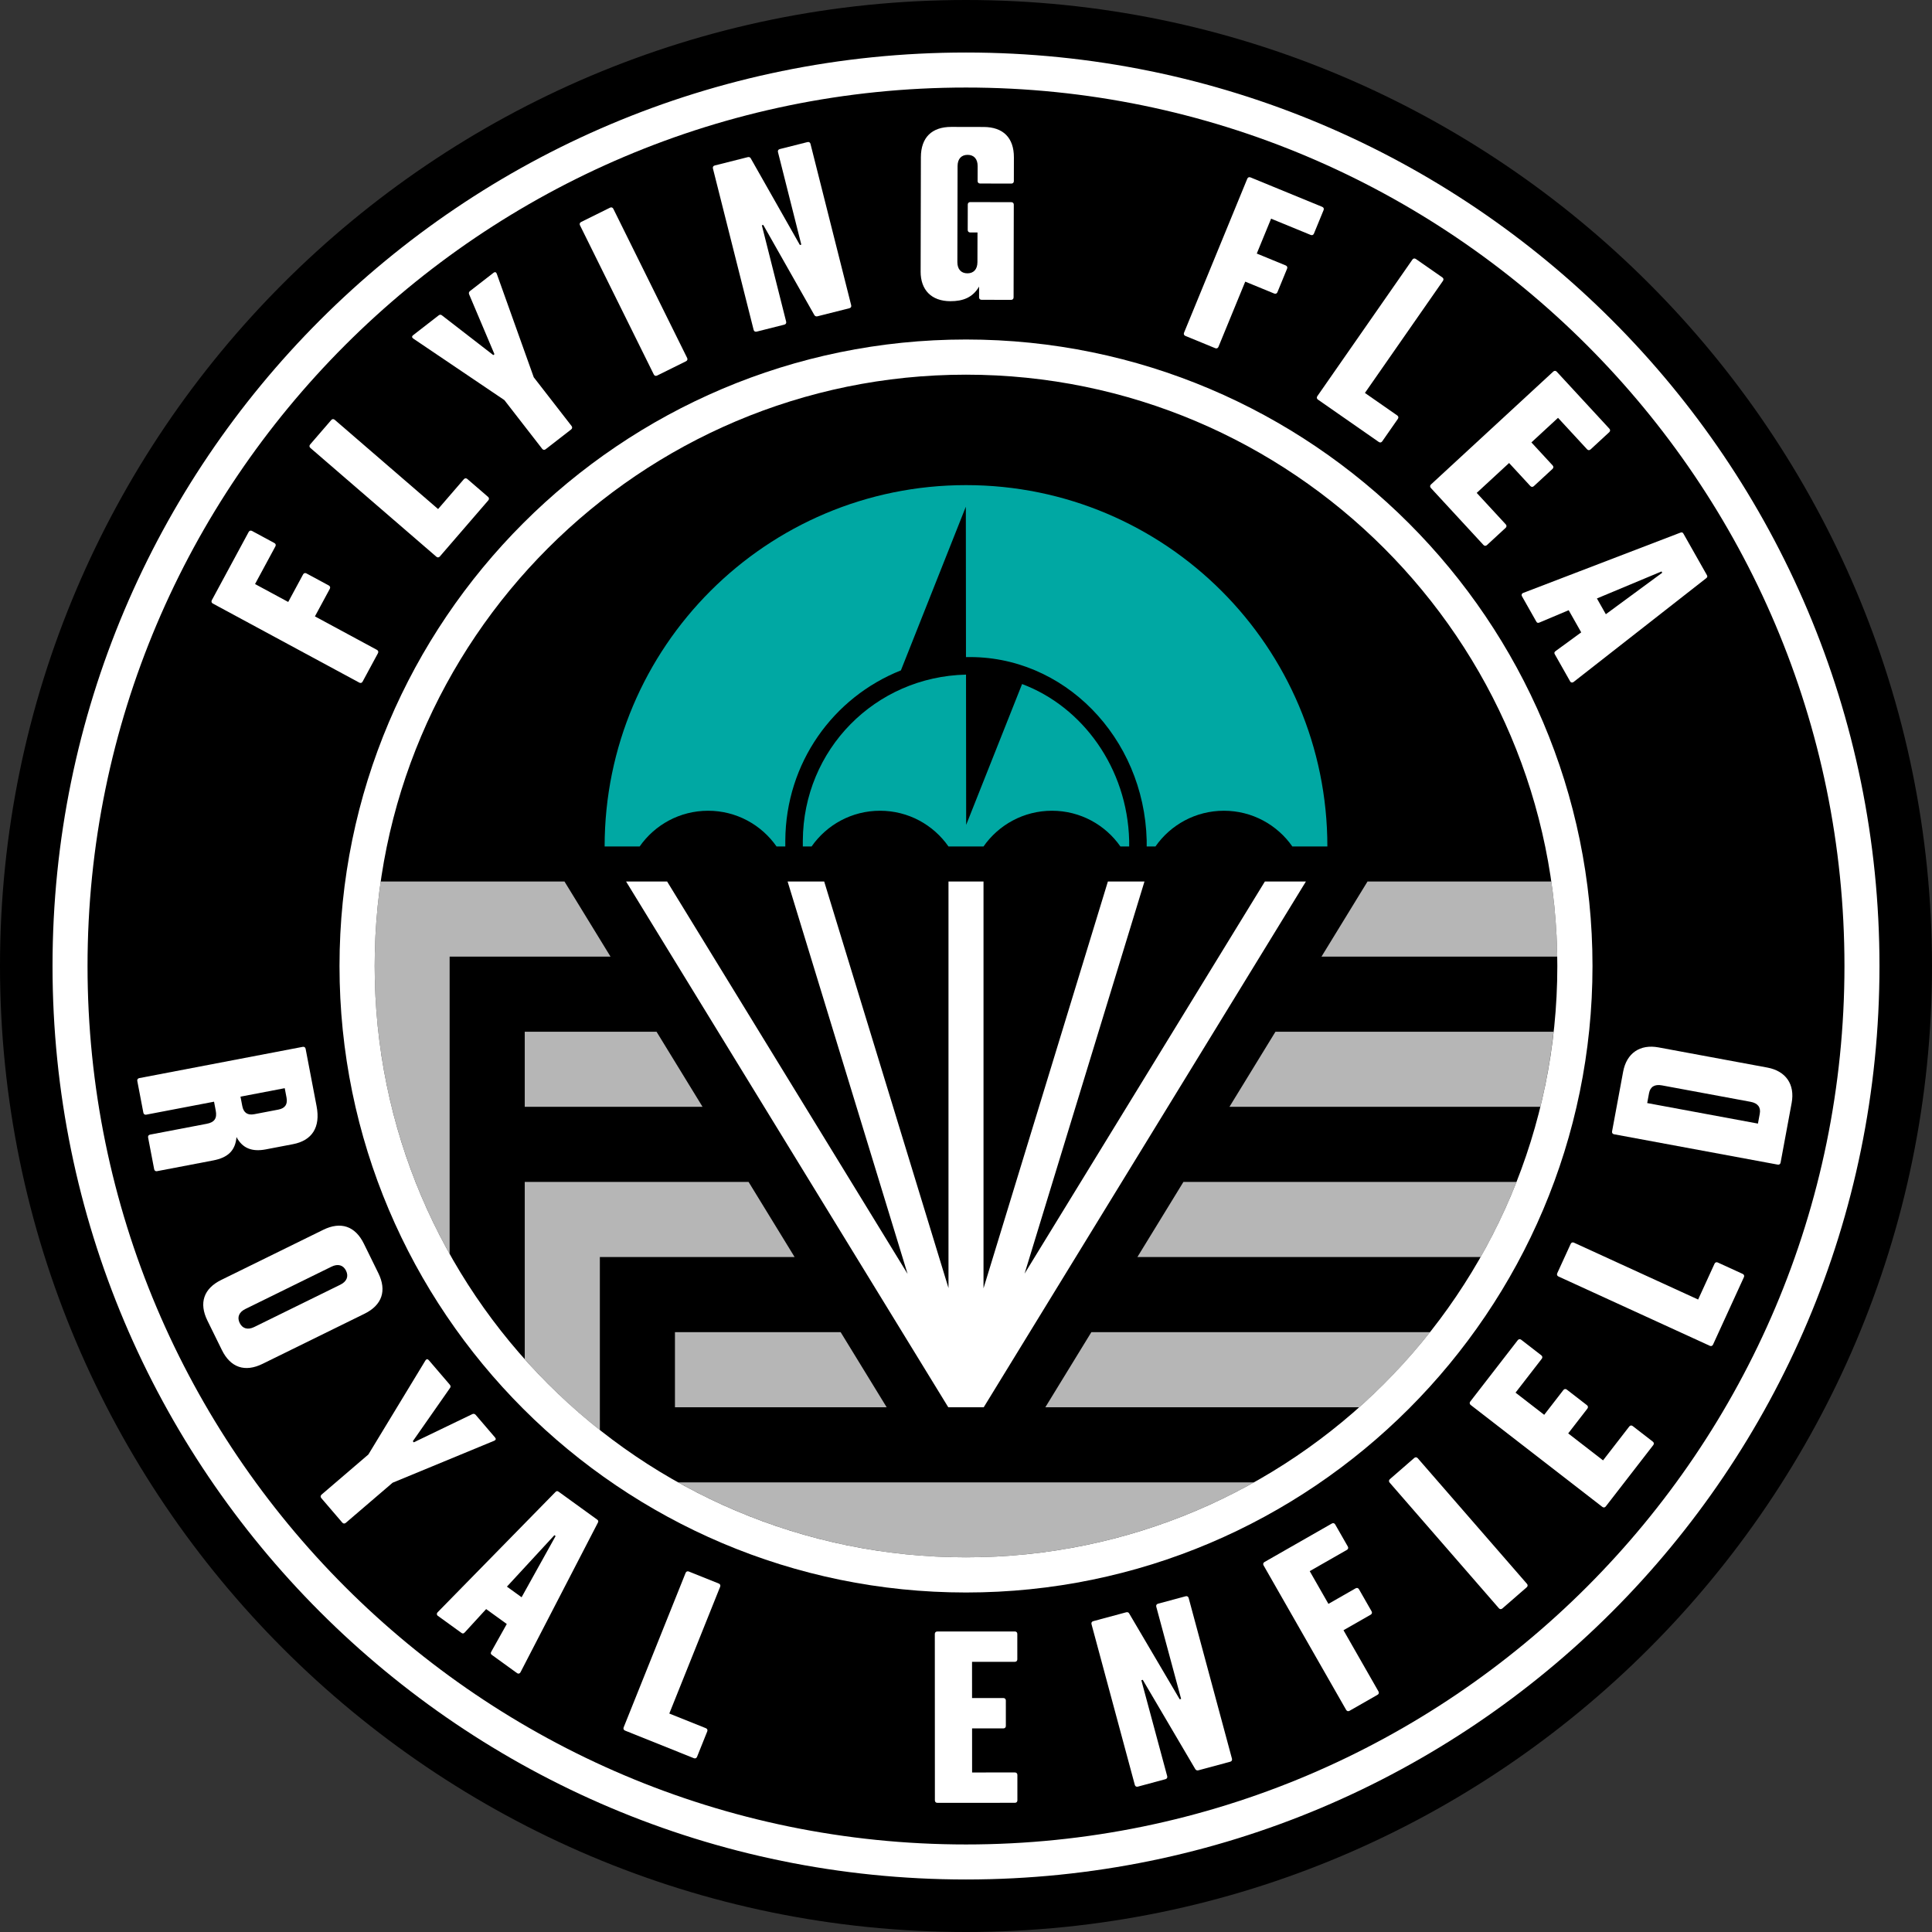 <?xml version="1.0" encoding="UTF-8"?>
<svg id="Layer_1" data-name="Layer 1" xmlns="http://www.w3.org/2000/svg" width="500" height="500" viewBox="0 0 500 500">
  <rect x="0" y="0" width="500" height="500" fill="#333333" stroke="none"/>
  <defs>
    <style>
      .cls-1 {
        fill: #000;
      }

      .cls-1, .cls-2, .cls-3, .cls-4 {
        stroke-width: 0px;
      }

      .cls-2 {
        fill: #b6b6b6;
      }

      .cls-3 {
        fill: #00a8a3;
      }

      .cls-4 {
        fill: #fff;
      }
    </style>
  </defs>
  <g>
    <path class="cls-1" d="M250,0C112.149,0,0,112.15,0,250c0,137.85,112.149,250,250,250,137.85,0,250-112.149,250-250C500,112.15,387.85,0,250,0Z"/>
    <g>
      <polygon class="cls-2" points="135.803 267.008 135.803 286.446 181.822 286.446 169.911 267.008 135.803 267.008"/>
      <path class="cls-2" d="M330.089,267.008l-11.911,19.438h80.459c1.559-6.35,2.698-12.808,3.435-19.438h-71.983Z"/>
      <path class="cls-2" d="M205.645,325.321l-11.911-19.437h-57.931v45.882c5.947,6.678,12.42,12.777,19.438,18.331v-44.775h50.405Z"/>
      <path class="cls-2" d="M294.355,325.321h88.832c3.535-6.222,6.635-12.714,9.284-19.437h-86.205l-11.911,19.437Z"/>
      <path class="cls-2" d="M342.001,247.57h61.019c-.104-6.598-.625-13.065-1.543-19.438h-47.564l-11.912,19.438Z"/>
      <path class="cls-2" d="M157.999,247.57l-11.912-19.438h-47.561c-1.032,7.162-1.559,14.425-1.559,21.868,0,27.019,7.061,52.46,19.397,74.517v-76.947h41.634Z"/>
      <path class="cls-2" d="M270.532,364.197h81.251c6.678-5.947,12.763-12.42,18.317-19.438h-87.656l-11.912,19.438Z"/>
      <polygon class="cls-2" points="174.678 344.759 174.678 364.197 229.469 364.197 217.557 344.759 174.678 344.759"/>
      <path class="cls-2" d="M175.494,383.635c22.058,12.337,47.487,19.398,74.507,19.398,27.02,0,52.456-7.061,74.515-19.398h-149.022Z"/>
    </g>
    <g>
      <path class="cls-4" d="M250,22.656c125.358,0,227.344,101.986,227.344,227.344,0,125.358-101.986,227.344-227.344,227.344-125.358,0-227.345-101.986-227.345-227.344C22.655,124.642,124.642,22.656,250,22.656M250,13.593C119.436,13.593,13.593,119.436,13.593,250c0,130.564,105.843,236.407,236.407,236.407,130.564,0,236.407-105.843,236.407-236.407,0-130.564-105.843-236.407-236.407-236.407h0Z"/>
      <path class="cls-4" d="M250.001,87.863c-89.403,0-162.137,72.734-162.137,162.137,0,89.403,72.734,162.137,162.137,162.137,89.403,0,162.137-72.734,162.137-162.137,0-89.403-72.734-162.137-162.137-162.137ZM250.001,403.034c-84.383,0-153.034-68.65-153.034-153.034,0-84.383,68.65-153.034,153.034-153.034,84.383,0,153.034,68.651,153.034,153.034,0,84.383-68.65,153.034-153.034,153.034Z"/>
    </g>
    <g>
      <g>
        <path class="cls-4" d="M92.984,176.661l-37.909-20.468c-.334-.181-.437-.524-.257-.858l9.542-17.672c.181-.334.524-.437.859-.256l5.797,3.131c.335.18.437.524.256.858l-5.267,9.756,8.585,4.635,3.853-7.136c.181-.335.524-.437.858-.256l5.798,3.13c.334.181.437.524.256.859l-3.853,7.135,16.055,8.669c.335.181.438.524.257.859l-3.974,7.359c-.181.335-.524.437-.858.256Z"/>
        <path class="cls-4" d="M112.935,144.082l-32.61-28.157c-.288-.249-.314-.606-.066-.894l5.466-6.329c.249-.288.606-.314.894-.066l26.759,23.105,6.667-7.721c.248-.288.606-.314.893-.066l5.371,4.638c.288.248.314.606.066.893l-12.546,14.531c-.248.288-.606.314-.893.066Z"/>
        <path class="cls-4" d="M140.319,116.156l-9.788-12.612-23.593-15.933c-.372-.272-.377-.589-.027-.861l6.607-5.127c.3-.233.616-.238.899.024l13.246,10.248.301-.233-6.54-15.454c-.144-.289-.1-.645.201-.878l6.105-4.739c.35-.272.656-.188.828.24l9.578,26.809,9.788,12.612c.233.3.188.656-.112.889l-6.606,5.127c-.3.233-.656.188-.889-.112Z"/>
        <path class="cls-4" d="M169.203,96.913l-19.106-38.61c-.169-.341-.054-.681.287-.849l7.495-3.709c.341-.169.679-.054.848.287l19.106,38.61c.169.341.054.681-.287.849l-7.495,3.709c-.341.169-.68.054-.849-.287Z"/>
        <path class="cls-4" d="M195.04,85.369l-10.535-41.772c-.093-.368.091-.676.459-.769l8.538-2.154c.368-.093.66.03.799.321l12.709,22.407.368-.093-6.043-23.958c-.093-.368.091-.676.459-.769l7.187-1.813c.369-.093.676.091.77.459l10.535,41.772c.093.369-.09.676-.459.769l-8.293,2.092c-.369.093-.676-.091-.815-.382l-13.186-23.266-.369.093,6.291,24.94c.092.368-.091.676-.459.769l-7.188,1.813c-.368.093-.676-.091-.769-.459Z"/>
        <path class="cls-4" d="M238.26,70.268l.064-29.585c.011-5.068,2.804-7.85,7.873-7.839l8.362.018c5.068.011,7.849,2.805,7.838,7.872l-.013,6.145c-.001.38-.255.633-.635.633l-8.109-.018c-.38-.001-.633-.255-.633-.635l.008-3.864c.004-1.838-.943-2.916-2.591-2.92-1.647-.004-2.6,1.071-2.604,2.908l-.053,24.834c-.004,1.838.944,2.916,2.591,2.92,1.647.003,2.599-1.072,2.603-2.909l.017-7.666-1.9-.004c-.38-.001-.633-.255-.633-.635l.014-6.588c.001-.38.255-.633.635-.632l10.642.023c.38.001.633.255.632.635l-.052,24.01c-.001.38-.255.633-.635.633l-7.666-.017c-.38-.001-.633-.255-.632-.635l.006-2.787c-1.653,2.847-4.189,3.792-7.42,3.785-4.942-.011-7.723-2.931-7.712-7.682Z"/>
        <path class="cls-4" d="M306.427,86.106l16.368-39.853c.145-.352.476-.49.827-.345l18.579,7.63c.351.145.489.476.345.827l-2.504,6.095c-.145.352-.475.49-.827.345l-10.256-4.212-3.707,9.026,7.502,3.081c.351.145.489.475.345.827l-2.504,6.095c-.145.351-.476.489-.827.345l-7.502-3.081-6.932,16.879c-.145.351-.475.489-.826.345l-7.737-3.178c-.351-.144-.489-.475-.345-.826Z"/>
        <path class="cls-4" d="M340.92,102.534l24.614-35.357c.217-.312.57-.375.882-.158l6.864,4.778c.312.217.374.57.158.882l-20.199,29.014,8.371,5.828c.312.217.375.57.158.882l-4.054,5.823c-.217.312-.57.375-.882.158l-15.754-10.969c-.312-.217-.375-.57-.158-.882Z"/>
        <path class="cls-4" d="M370.332,125.382l31.658-29.224c.279-.258.638-.243.895.036l13.624,14.758c.258.279.244.638-.036.895l-4.842,4.47c-.279.258-.638.244-.895-.036l-7.521-8.147-6.89,6.361,5.501,5.959c.258.28.244.638-.036.896l-4.842,4.47c-.279.258-.637.243-.895-.036l-5.501-5.96-8.38,7.736,7.521,8.147c.258.279.244.638-.036.896l-4.842,4.469c-.279.258-.638.244-.896-.035l-13.623-14.759c-.258-.28-.244-.638.036-.896Z"/>
        <path class="cls-4" d="M394.198,153.45l40.674-15.597c.418-.163.621-.06.808.271l6.054,10.696c.187.331.171.559-.184.832l-34.309,26.844c-.3.242-.7.178-.887-.153l-3.963-7.003c-.187-.331-.171-.559.184-.833l6.644-4.852-3.246-5.734-7.581,3.198c-.417.163-.621.06-.808-.271l-3.713-6.561c-.187-.331-.036-.707.326-.839ZM415.589,158.96l14.597-10.737-.187-.331-16.719,6.988,2.309,4.08Z"/>
      </g>
      <g>
        <path class="cls-4" d="M36.035,279.016l42.317-8.092c.373-.072.67.13.741.503l2.844,14.874c1.035,5.414-1.144,8.862-6.122,9.814l-7.032,1.345c-3.61.69-6.061-.325-7.578-3.195-.29,3.539-2.269,5.336-6.003,6.05l-14.562,2.784c-.373.072-.67-.13-.741-.503l-1.571-8.214c-.071-.374.13-.67.503-.742l14.687-2.808c1.991-.38,2.696-1.419,2.315-3.41l-.44-2.303-17.549,3.355c-.373.071-.67-.129-.741-.503l-1.57-8.215c-.072-.374.13-.67.503-.742ZM62.702,286.238c.333,1.743,1.371,2.447,3.113,2.114l6.223-1.189c1.743-.333,2.448-1.371,2.114-3.113l-.465-2.428-11.45,2.19.465,2.427Z"/>
        <path class="cls-4" d="M57.262,331.242l26.388-12.966c4.549-2.236,8.282-.963,10.517,3.586l3.745,7.621c2.236,4.55.963,8.282-3.587,10.517l-26.388,12.967c-4.55,2.235-8.282.963-10.517-3.587l-3.745-7.621c-2.236-4.55-.963-8.282,3.587-10.517ZM65.792,343.43l22.294-10.955c1.649-.81,2.196-2.138,1.47-3.617-.726-1.478-2.112-1.856-3.762-1.046l-22.294,10.955c-1.649.81-2.196,2.138-1.47,3.617.727,1.478,2.113,1.857,3.762,1.046Z"/>
        <path class="cls-4" d="M83.216,386.808l12.123-10.391,14.769-24.342c.254-.385.57-.406.859-.069l5.443,6.35c.247.289.268.605.021.9l-9.595,13.731.247.289,15.12-7.285c.282-.158.639-.13.887.158l5.03,5.87c.289.336.22.645-.199.838l-26.315,10.872-12.123,10.391c-.289.247-.646.22-.893-.069l-5.443-6.35c-.247-.289-.219-.646.069-.893Z"/>
        <path class="cls-4" d="M113.247,417.265l30.484-31.116c.311-.321.54-.313.848-.091l9.957,7.204c.308.223.388.437.179.833l-20.013,38.69c-.172.345-.562.453-.871.231l-6.518-4.716c-.308-.223-.388-.437-.179-.833l4.02-7.178-5.339-3.861-5.559,6.064c-.312.323-.54.314-.847.091l-6.108-4.418c-.308-.223-.328-.628-.054-.899ZM134.988,413.368l8.8-15.839-.308-.223-12.289,13.314,3.798,2.748Z"/>
        <path class="cls-4" d="M161.399,447.049l16.038-39.99c.142-.353.471-.494.824-.352l7.763,3.113c.352.141.493.471.351.824l-13.16,32.815,9.468,3.797c.353.142.495.471.352.824l-2.642,6.587c-.141.353-.47.494-.823.352l-17.819-7.147c-.353-.141-.494-.471-.352-.824Z"/>
        <path class="cls-4" d="M241.948,465.943l-.018-43.08c-0-.38.253-.634.633-.633l20.083-.009c.38-0.0.634.253.633.633l.003,6.588c0,.38-.253.634-.633.633l-11.086.005.004,9.376,8.109-.003c.38-0.0.633.253.634.633l.003,6.588c0,.381-.253.634-.633.634l-8.108.003.005,11.404,11.087-.005c.38-0.0.633.253.633.633l.003,6.589c0,.38-.253.633-.634.633l-20.082.009c-.38,0-.634-.253-.634-.633Z"/>
        <path class="cls-4" d="M293.691,461.932l-11.21-41.598c-.099-.367.08-.678.447-.777l8.503-2.291c.367-.099.661.018.805.308l13.069,22.2.367-.099-6.429-23.858c-.099-.368.079-.678.446-.777l7.157-1.928c.368-.099.678.079.777.446l11.21,41.598c.099.367-.08.677-.447.777l-8.258,2.226c-.367.099-.678-.08-.821-.369l-13.562-23.051-.367.099,6.693,24.836c.099.367-.08.678-.447.777l-7.157,1.929c-.367.099-.678-.079-.777-.446Z"/>
        <path class="cls-4" d="M348.384,442.522l-21.376-37.406c-.189-.33-.095-.676.235-.864l17.438-9.965c.33-.188.676-.094.864.236l3.27,5.721c.188.33.094.676-.236.864l-9.626,5.502,4.841,8.471,7.04-4.024c.33-.188.676-.094.864.236l3.27,5.721c.189.33.094.676-.235.864l-7.041,4.024,9.054,15.842c.188.33.094.676-.236.865l-7.261,4.149c-.33.189-.676.094-.864-.236Z"/>
        <path class="cls-4" d="M387.91,416.213l-28.272-32.513c-.249-.287-.224-.645.062-.894l6.311-5.488c.287-.25.645-.225.894.062l28.271,32.513c.25.287.224.645-.062.894l-6.311,5.488c-.287.249-.645.224-.893-.062Z"/>
        <path class="cls-4" d="M414.683,389.98l-34.067-26.372c-.301-.233-.346-.588-.113-.889l12.294-15.881c.233-.301.588-.346.889-.113l5.21,4.034c.3.232.345.588.113.888l-6.787,8.768,7.415,5.739,4.964-6.413c.232-.301.588-.345.889-.113l5.211,4.033c.301.233.346.589.113.888l-4.965,6.413,9.018,6.981,6.787-8.768c.233-.301.588-.346.889-.113l5.211,4.034c.3.232.345.588.113.888l-12.295,15.882c-.233.301-.587.346-.888.113Z"/>
        <path class="cls-4" d="M442.494,348.29l-39.167-17.936c-.346-.157-.471-.494-.313-.839l3.482-7.603c.158-.346.495-.471.84-.312l32.14,14.718,4.247-9.273c.158-.346.494-.471.839-.312l6.451,2.954c.346.158.471.494.313.839l-7.993,17.453c-.158.345-.494.471-.84.312Z"/>
        <path class="cls-4" d="M460.076,301.401l-42.367-7.854c-.374-.069-.577-.364-.507-.738l2.865-15.451c.889-4.798,4.36-7.183,9.158-6.293l28.161,5.22c4.796.889,7.183,4.361,6.293,9.158l-2.864,15.451c-.069.374-.365.577-.738.507ZM453.036,285.145l-22.927-4.25c-1.87-.347-3.028.341-3.34,2.022l-.474,2.555,28.659,5.313.474-2.554c.312-1.683-.524-2.74-2.392-3.086Z"/>
      </g>
    </g>
  </g>
  <g>
    <path class="cls-3" d="M156.477,219.07c0-51.651,41.872-93.523,93.523-93.523,51.651,0,93.523,41.872,93.523,93.523l-9.062-0c-3.901-5.592-10.381-9.251-17.717-9.251-7.335,0-13.816,3.659-17.717,9.251h-2.266v-1.614c-.688-26.672-21.539-47.984-46.767-47.395l-.036-38.923-16.803,42.355c-17.541,6.981-29.799,23.931-29.918,44.025v1.553h-2.264c-3.901-5.592-10.382-9.251-17.717-9.251s-13.816,3.658-17.717,9.251h-9.062Z"/>
    <path class="cls-3" d="M292.228,217.517v1.553h-2.263c-3.901-5.592-10.382-9.251-17.717-9.251-7.335,0-13.816,3.659-17.717,9.251h-9.062c-3.901-5.592-10.382-9.251-17.717-9.251s-13.816,3.658-17.717,9.251h-2.265v-1.538c.139-23.549,18.686-42.399,42.237-42.943l.037,38.89,14.471-36.449c15.673,5.876,27.234,21.76,27.714,40.487Z"/>
    <polygon class="cls-4" points="254.59 364.195 245.411 364.198 162.03 228.132 172.649 228.132 234.879 329.681 203.832 228.132 213.3 228.132 245.469 333.35 245.469 228.132 254.531 228.132 254.531 333.419 286.721 228.132 296.189 228.132 265.163 329.612 327.35 228.132 337.969 228.132 254.59 364.195"/>
  </g>
</svg>